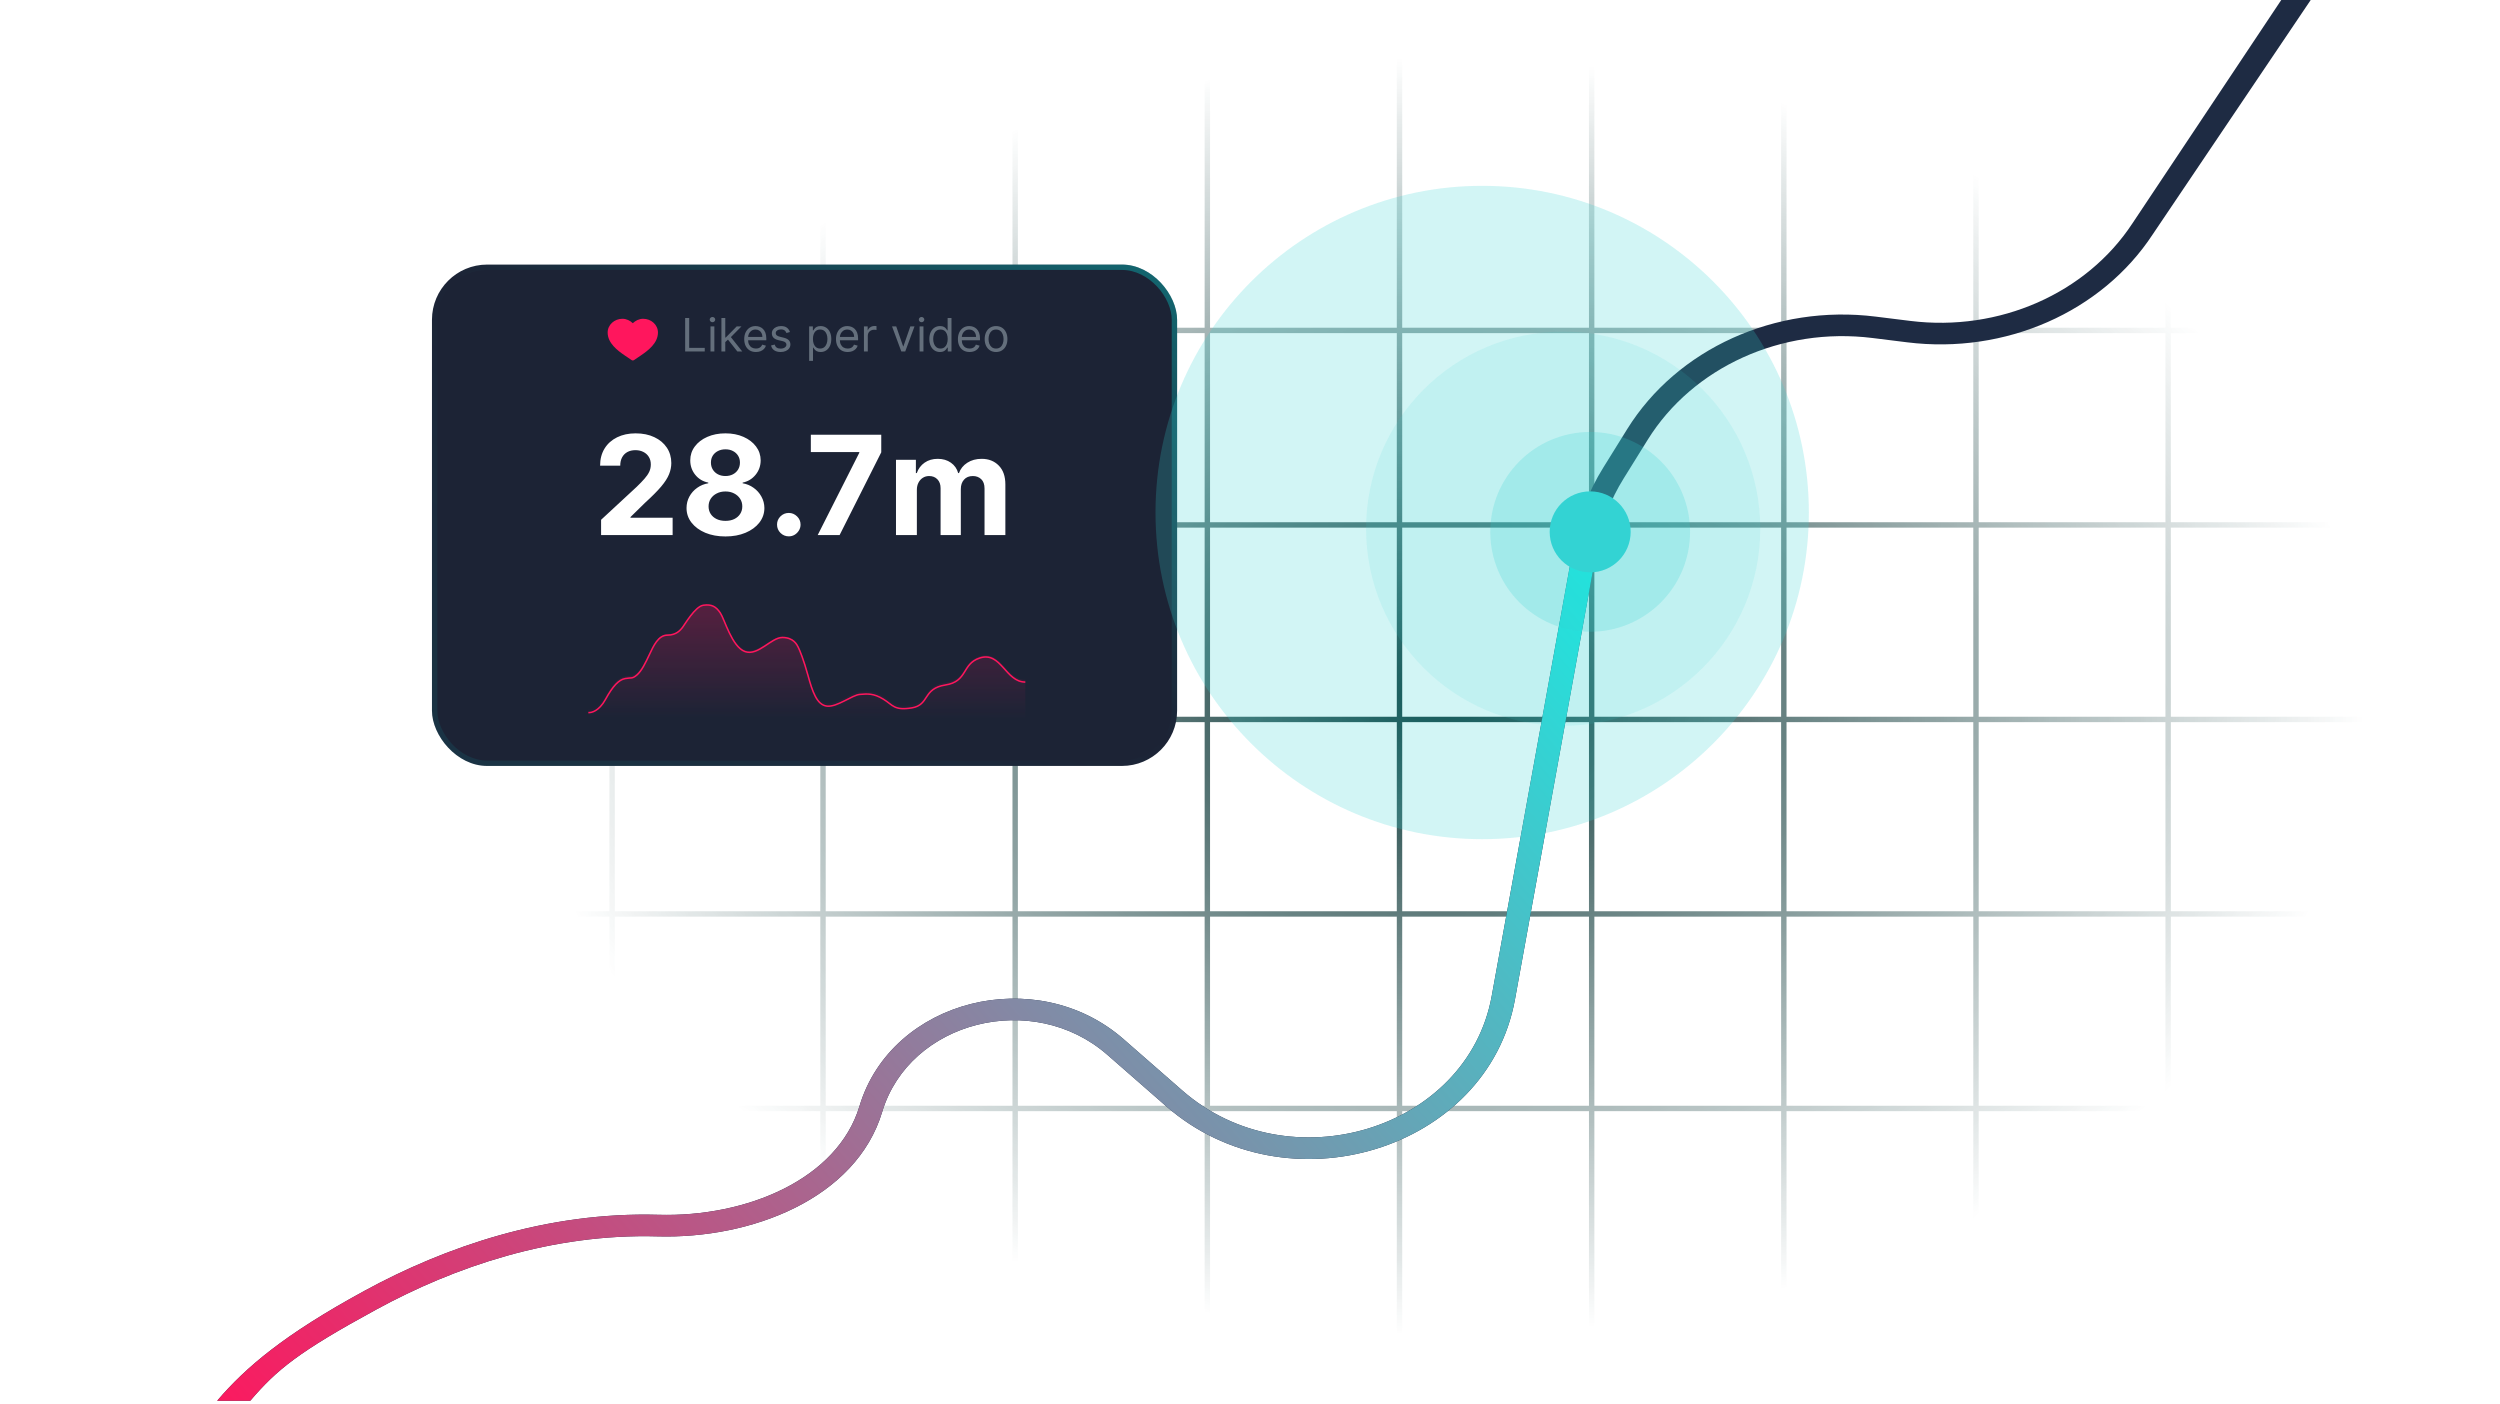 <svg width="463" height="260" viewBox="0 0 463 260" fill="none" xmlns="http://www.w3.org/2000/svg">
<g clip-path="url(#clip0_226_2251)">
<mask id="mask0_226_2251" style="mask-type:alpha" maskUnits="userSpaceOnUse" x="96" y="10" width="342" height="238">
<rect x="96" y="10.416" width="342" height="237" fill="url(#paint0_radial_226_2251)"/>
</mask>
<g mask="url(#mask0_226_2251)">
<path d="M96 61.195H438" stroke="#0C3737"/>
<path d="M96 97.218H438" stroke="#0C3737"/>
<path d="M113.36 246.951L113.36 10.416" stroke="#0C3737"/>
<path d="M152.421 246.951L152.421 10.416" stroke="#0C3737"/>
<path d="M188.01 246.951L188.01 10.416" stroke="#0C3737"/>
<path d="M223.599 246.951L223.599 10.416" stroke="#0C3737"/>
<path d="M259.188 246.951L259.188 10.416" stroke="#0C3737"/>
<path d="M294.777 246.951L294.777 10.416" stroke="#0C3737"/>
<path d="M330.365 246.951L330.365 10.416" stroke="#0C3737"/>
<path d="M365.954 246.951L365.954 10.416" stroke="#0C3737"/>
<path d="M401.543 246.951L401.543 10.416" stroke="#0C3737"/>
<path d="M96 133.241H438" stroke="#0C3737"/>
<path d="M96 169.264H438" stroke="#0C3737"/>
<path d="M96 205.287H438" stroke="#0C3737"/>
</g>
<g filter="url(#filter0_d_226_2251)">
<rect x="80" y="49" width="138" height="92.852" rx="10.222" fill="#1C2335"/>
<rect x="80.496" y="49.496" width="137.007" height="91.859" rx="9.726" stroke="url(#paint1_linear_226_2251)" stroke-width="0.993"/>
</g>
<path d="M112.106 129.084C110.956 131.111 109.531 131.477 108.962 131.407V136.579H189.888V125.917C186.206 125.917 185.397 120.322 181.445 121.589C178.075 122.67 179.29 125.812 175.068 126.445C170.847 127.079 172.194 130.034 168.871 130.562C165.548 131.09 165.368 130.034 163.572 128.979C161.775 127.923 160.697 128.029 159.26 128.134C157.823 128.24 155.039 130.457 153.153 130.245C151.267 130.034 150.458 127.606 149.65 124.756C148.841 121.906 148.123 120.217 147.853 119.689L147.847 119.676C147.573 119.14 146.938 117.894 144.889 117.894C142.824 117.894 140.399 121.272 137.974 120.428C135.548 119.583 134.201 114.622 133.393 113.461C132.584 112.3 131.776 111.877 130.249 112.088C128.722 112.3 126.746 115.678 126.387 116.1C126.028 116.522 125.309 117.472 123.603 117.472C121.896 117.472 120.998 119.478 120.279 120.956C119.561 122.434 118.842 123.912 117.944 124.651C117.046 125.389 116.956 125.073 115.789 125.284C114.621 125.495 113.543 126.551 112.106 129.084Z" fill="url(#paint2_linear_226_2251)"/>
<path d="M108.962 131.969C109.531 132.042 110.956 131.665 112.106 129.579C113.543 126.972 114.621 125.886 115.789 125.669C116.956 125.451 117.046 125.777 117.944 125.017C118.842 124.256 119.561 122.736 120.279 121.215C120.998 119.694 121.896 117.63 123.603 117.63C125.309 117.63 126.028 116.652 126.387 116.218C126.746 115.783 128.722 112.307 130.249 112.09C131.776 111.873 132.584 112.307 133.393 113.502C134.201 114.697 135.548 119.803 137.974 120.672C140.399 121.541 142.824 118.065 144.889 118.065C146.955 118.065 147.584 119.368 147.853 119.911C148.123 120.454 148.841 122.193 149.65 125.126C150.458 128.059 151.267 130.557 153.153 130.774C155.039 130.992 157.823 128.71 159.26 128.602C160.697 128.493 161.775 128.384 163.572 129.471C165.368 130.557 165.548 131.643 168.871 131.1C172.194 130.557 170.847 127.515 175.068 126.864C179.29 126.212 178.075 122.978 181.445 121.867C185.397 120.563 186.206 126.32 189.888 126.32" stroke="#FF165D" stroke-width="0.281"/>
<path d="M126.89 65.095V58.899H127.64V64.429H130.52V65.095H126.89ZM131.585 65.095V60.448H132.299V65.095H131.585ZM131.948 59.674C131.809 59.674 131.689 59.627 131.588 59.532C131.489 59.437 131.44 59.323 131.44 59.19C131.44 59.057 131.489 58.943 131.588 58.848C131.689 58.753 131.809 58.706 131.948 58.706C132.087 58.706 132.206 58.753 132.305 58.848C132.406 58.943 132.456 59.057 132.456 59.19C132.456 59.323 132.406 59.437 132.305 59.532C132.206 59.627 132.087 59.674 131.948 59.674ZM134.272 63.401L134.26 62.517H134.405L136.438 60.448H137.321L135.155 62.638H135.095L134.272 63.401ZM133.607 65.095V58.899H134.32V65.095H133.607ZM136.559 65.095L134.744 62.796L135.252 62.3L137.466 65.095H136.559ZM139.997 65.192C139.549 65.192 139.163 65.093 138.838 64.895C138.516 64.695 138.267 64.417 138.091 64.06C137.918 63.701 137.831 63.284 137.831 62.808C137.831 62.332 137.918 61.912 138.091 61.549C138.267 61.184 138.511 60.9 138.823 60.696C139.138 60.491 139.505 60.388 139.924 60.388C140.166 60.388 140.405 60.428 140.641 60.509C140.877 60.589 141.092 60.721 141.286 60.902C141.479 61.081 141.633 61.319 141.748 61.616C141.863 61.912 141.921 62.277 141.921 62.711V63.014H138.339V62.396H141.195C141.195 62.134 141.142 61.9 141.038 61.695C140.935 61.489 140.787 61.327 140.596 61.208C140.406 61.089 140.182 61.029 139.924 61.029C139.64 61.029 139.394 61.1 139.186 61.241C138.981 61.38 138.822 61.562 138.711 61.785C138.6 62.009 138.545 62.249 138.545 62.505V62.917C138.545 63.268 138.605 63.565 138.726 63.809C138.849 64.051 139.02 64.236 139.238 64.363C139.455 64.488 139.709 64.55 139.997 64.55C140.184 64.55 140.354 64.524 140.505 64.472C140.658 64.417 140.79 64.336 140.901 64.23C141.012 64.121 141.098 63.986 141.159 63.824L141.848 64.018C141.776 64.252 141.654 64.457 141.482 64.635C141.311 64.81 141.099 64.948 140.847 65.046C140.595 65.143 140.312 65.192 139.997 65.192ZM146.298 61.489L145.657 61.67C145.616 61.563 145.557 61.46 145.478 61.359C145.402 61.256 145.297 61.171 145.164 61.105C145.031 61.038 144.86 61.005 144.652 61.005C144.368 61.005 144.131 61.07 143.942 61.202C143.754 61.331 143.66 61.495 143.66 61.695C143.66 61.872 143.725 62.012 143.854 62.115C143.983 62.218 144.185 62.304 144.459 62.372L145.149 62.542C145.564 62.642 145.874 62.797 146.077 63.004C146.281 63.21 146.383 63.475 146.383 63.8C146.383 64.066 146.306 64.304 146.153 64.514C146.002 64.724 145.79 64.889 145.518 65.01C145.245 65.131 144.929 65.192 144.568 65.192C144.094 65.192 143.702 65.089 143.391 64.883C143.08 64.677 142.884 64.377 142.801 63.981L143.479 63.812C143.543 64.062 143.665 64.25 143.845 64.375C144.026 64.5 144.263 64.562 144.556 64.562C144.888 64.562 145.153 64.492 145.348 64.351C145.546 64.207 145.645 64.036 145.645 63.836C145.645 63.675 145.588 63.54 145.475 63.431C145.362 63.32 145.189 63.237 144.955 63.183L144.181 63.001C143.755 62.901 143.442 62.744 143.243 62.532C143.045 62.319 142.946 62.051 142.946 61.731C142.946 61.469 143.02 61.237 143.167 61.035C143.316 60.834 143.519 60.675 143.775 60.56C144.033 60.445 144.326 60.388 144.652 60.388C145.112 60.388 145.473 60.489 145.735 60.69C146 60.892 146.187 61.158 146.298 61.489ZM149.853 66.837V60.448H150.543V61.186H150.628C150.68 61.106 150.753 61.003 150.845 60.878C150.94 60.751 151.075 60.638 151.251 60.539C151.428 60.438 151.668 60.388 151.971 60.388C152.362 60.388 152.707 60.486 153.005 60.681C153.304 60.877 153.537 61.154 153.704 61.513C153.872 61.872 153.955 62.296 153.955 62.784C153.955 63.276 153.872 63.702 153.704 64.063C153.537 64.422 153.305 64.701 153.008 64.898C152.712 65.094 152.37 65.192 151.983 65.192C151.684 65.192 151.445 65.142 151.266 65.043C151.086 64.942 150.948 64.829 150.852 64.701C150.755 64.572 150.68 64.466 150.628 64.381H150.567V66.837H149.853ZM150.555 62.772C150.555 63.122 150.606 63.432 150.709 63.7C150.812 63.966 150.962 64.175 151.16 64.326C151.358 64.476 151.6 64.55 151.886 64.55C152.185 64.55 152.434 64.472 152.633 64.314C152.835 64.155 152.986 63.941 153.087 63.673C153.19 63.403 153.241 63.102 153.241 62.772C153.241 62.445 153.191 62.15 153.09 61.888C152.991 61.624 152.841 61.415 152.639 61.262C152.44 61.107 152.189 61.029 151.886 61.029C151.596 61.029 151.352 61.103 151.154 61.25C150.956 61.395 150.807 61.599 150.706 61.861C150.605 62.121 150.555 62.425 150.555 62.772ZM156.992 65.192C156.545 65.192 156.158 65.093 155.834 64.895C155.511 64.695 155.262 64.417 155.087 64.06C154.913 63.701 154.826 63.284 154.826 62.808C154.826 62.332 154.913 61.912 155.087 61.549C155.262 61.184 155.506 60.9 155.819 60.696C156.133 60.491 156.5 60.388 156.92 60.388C157.162 60.388 157.401 60.428 157.637 60.509C157.873 60.589 158.087 60.721 158.281 60.902C158.475 61.081 158.629 61.319 158.744 61.616C158.859 61.912 158.916 62.277 158.916 62.711V63.014H155.335V62.396H158.19C158.19 62.134 158.138 61.9 158.033 61.695C157.93 61.489 157.783 61.327 157.591 61.208C157.402 61.089 157.178 61.029 156.92 61.029C156.635 61.029 156.389 61.1 156.182 61.241C155.976 61.38 155.818 61.562 155.707 61.785C155.596 62.009 155.54 62.249 155.54 62.505V62.917C155.54 63.268 155.601 63.565 155.722 63.809C155.845 64.051 156.015 64.236 156.233 64.363C156.451 64.488 156.704 64.55 156.992 64.55C157.18 64.55 157.349 64.524 157.501 64.472C157.654 64.417 157.786 64.336 157.897 64.23C158.008 64.121 158.093 63.986 158.154 63.824L158.844 64.018C158.771 64.252 158.649 64.457 158.478 64.635C158.306 64.81 158.094 64.948 157.842 65.046C157.59 65.143 157.307 65.192 156.992 65.192ZM160.002 65.095V60.448H160.692V61.15H160.74C160.825 60.92 160.978 60.734 161.2 60.59C161.422 60.447 161.672 60.376 161.95 60.376C162.003 60.376 162.068 60.377 162.147 60.379C162.226 60.381 162.285 60.384 162.326 60.388V61.114C162.301 61.108 162.246 61.099 162.159 61.087C162.074 61.072 161.985 61.065 161.89 61.065C161.664 61.065 161.462 61.113 161.285 61.208C161.109 61.3 160.97 61.429 160.867 61.595C160.767 61.758 160.716 61.945 160.716 62.154V65.095H160.002ZM169.367 60.448L167.649 65.095H166.923L165.205 60.448H165.979L167.262 64.151H167.31L168.593 60.448H169.367ZM170.309 65.095V60.448H171.023V65.095H170.309ZM170.672 59.674C170.533 59.674 170.413 59.627 170.312 59.532C170.214 59.437 170.164 59.323 170.164 59.19C170.164 59.057 170.214 58.943 170.312 58.848C170.413 58.753 170.533 58.706 170.672 58.706C170.812 58.706 170.93 58.753 171.029 58.848C171.13 58.943 171.181 59.057 171.181 59.19C171.181 59.323 171.13 59.437 171.029 59.532C170.93 59.627 170.812 59.674 170.672 59.674ZM174.085 65.192C173.698 65.192 173.356 65.094 173.06 64.898C172.763 64.701 172.531 64.422 172.364 64.063C172.197 63.702 172.113 63.276 172.113 62.784C172.113 62.296 172.197 61.872 172.364 61.513C172.531 61.154 172.764 60.877 173.063 60.681C173.361 60.486 173.706 60.388 174.097 60.388C174.4 60.388 174.639 60.438 174.814 60.539C174.992 60.638 175.127 60.751 175.22 60.878C175.315 61.003 175.388 61.106 175.441 61.186H175.501V58.899H176.215V65.095H175.525V64.381H175.441C175.388 64.466 175.314 64.572 175.217 64.701C175.12 64.829 174.982 64.942 174.802 65.043C174.623 65.142 174.384 65.192 174.085 65.192ZM174.182 64.55C174.469 64.55 174.711 64.476 174.908 64.326C175.106 64.175 175.256 63.966 175.359 63.7C175.462 63.432 175.513 63.122 175.513 62.772C175.513 62.425 175.463 62.121 175.362 61.861C175.261 61.599 175.112 61.395 174.914 61.25C174.717 61.103 174.473 61.029 174.182 61.029C173.88 61.029 173.628 61.107 173.426 61.262C173.226 61.415 173.076 61.624 172.975 61.888C172.876 62.15 172.827 62.445 172.827 62.772C172.827 63.102 172.877 63.403 172.978 63.673C173.081 63.941 173.232 64.155 173.432 64.314C173.634 64.472 173.884 64.55 174.182 64.55ZM179.57 65.192C179.122 65.192 178.736 65.093 178.411 64.895C178.089 64.695 177.839 64.417 177.664 64.06C177.491 63.701 177.404 63.284 177.404 62.808C177.404 62.332 177.491 61.912 177.664 61.549C177.839 61.184 178.083 60.9 178.396 60.696C178.711 60.491 179.078 60.388 179.497 60.388C179.739 60.388 179.978 60.428 180.214 60.509C180.45 60.589 180.665 60.721 180.858 60.902C181.052 61.081 181.206 61.319 181.321 61.616C181.436 61.912 181.494 62.277 181.494 62.711V63.014H177.912V62.396H180.768C180.768 62.134 180.715 61.9 180.61 61.695C180.508 61.489 180.36 61.327 180.169 61.208C179.979 61.089 179.755 61.029 179.497 61.029C179.213 61.029 178.967 61.1 178.759 61.241C178.553 61.38 178.395 61.562 178.284 61.785C178.173 62.009 178.118 62.249 178.118 62.505V62.917C178.118 63.268 178.178 63.565 178.299 63.809C178.422 64.051 178.593 64.236 178.81 64.363C179.028 64.488 179.281 64.55 179.57 64.55C179.757 64.55 179.927 64.524 180.078 64.472C180.231 64.417 180.363 64.336 180.474 64.23C180.585 64.121 180.671 63.986 180.731 63.824L181.421 64.018C181.348 64.252 181.226 64.457 181.055 64.635C180.884 64.81 180.672 64.948 180.42 65.046C180.168 65.143 179.884 65.192 179.57 65.192ZM184.467 65.192C184.048 65.192 183.68 65.092 183.363 64.892C183.049 64.692 182.803 64.413 182.625 64.054C182.45 63.695 182.362 63.276 182.362 62.796C182.362 62.312 182.45 61.889 182.625 61.528C182.803 61.167 183.049 60.887 183.363 60.687C183.68 60.488 184.048 60.388 184.467 60.388C184.887 60.388 185.254 60.488 185.568 60.687C185.885 60.887 186.131 61.167 186.307 61.528C186.484 61.889 186.573 62.312 186.573 62.796C186.573 63.276 186.484 63.695 186.307 64.054C186.131 64.413 185.885 64.692 185.568 64.892C185.254 65.092 184.887 65.192 184.467 65.192ZM184.467 64.55C184.786 64.55 185.048 64.469 185.254 64.305C185.46 64.142 185.612 63.927 185.711 63.661C185.809 63.395 185.859 63.106 185.859 62.796C185.859 62.485 185.809 62.196 185.711 61.928C185.612 61.659 185.46 61.443 185.254 61.277C185.048 61.112 184.786 61.029 184.467 61.029C184.149 61.029 183.887 61.112 183.681 61.277C183.475 61.443 183.323 61.659 183.224 61.928C183.125 62.196 183.076 62.485 183.076 62.796C183.076 63.106 183.125 63.395 183.224 63.661C183.323 63.927 183.475 64.142 183.681 64.305C183.887 64.469 184.149 64.55 184.467 64.55Z" fill="#646F7C"/>
<g clip-path="url(#clip1_226_2251)">
<path d="M115.279 59.037C113.798 59.037 112.537 60.144 112.537 61.582C112.537 62.574 113.001 63.409 113.617 64.1C114.23 64.79 115.022 65.368 115.737 65.853L116.972 66.688C117.107 66.78 117.284 66.78 117.419 66.688L118.654 65.853C119.369 65.368 120.161 64.79 120.774 64.1C121.39 63.409 121.854 62.574 121.854 61.582C121.854 60.144 120.593 59.037 119.112 59.037C118.349 59.037 117.677 59.395 117.195 59.858C116.714 59.395 116.042 59.037 115.279 59.037Z" fill="#FF165D"/>
</g>
<path d="M111.321 99.097V96.265L117.937 90.139C118.499 89.595 118.971 89.105 119.352 88.669C119.74 88.234 120.033 87.807 120.233 87.39C120.432 86.966 120.532 86.51 120.532 86.019C120.532 85.475 120.408 85.006 120.16 84.613C119.912 84.213 119.573 83.908 119.144 83.696C118.714 83.478 118.227 83.37 117.683 83.37C117.114 83.37 116.618 83.484 116.194 83.714C115.771 83.944 115.444 84.274 115.214 84.704C114.984 85.133 114.869 85.644 114.869 86.237H111.139C111.139 85.021 111.415 83.965 111.965 83.07C112.516 82.175 113.287 81.482 114.279 80.992C115.272 80.502 116.415 80.257 117.71 80.257C119.041 80.257 120.199 80.493 121.186 80.965C122.178 81.43 122.949 82.078 123.5 82.907C124.05 83.736 124.326 84.685 124.326 85.756C124.326 86.458 124.186 87.151 123.908 87.834C123.636 88.518 123.149 89.277 122.447 90.112C121.745 90.941 120.756 91.936 119.479 93.098L116.766 95.757V95.884H124.571V99.097H111.321ZM134.351 99.351C132.954 99.351 131.71 99.124 130.621 98.67C129.538 98.21 128.688 97.584 128.071 96.792C127.454 95.999 127.146 95.101 127.146 94.096C127.146 93.322 127.321 92.611 127.672 91.964C128.029 91.31 128.513 90.769 129.124 90.339C129.735 89.904 130.419 89.625 131.175 89.504V89.377C130.183 89.178 129.378 88.697 128.761 87.934C128.144 87.166 127.835 86.273 127.835 85.257C127.835 84.295 128.117 83.439 128.679 82.689C129.242 81.933 130.013 81.34 130.993 80.91C131.98 80.475 133.099 80.257 134.351 80.257C135.604 80.257 136.72 80.475 137.7 80.91C138.686 81.346 139.461 81.942 140.023 82.698C140.586 83.448 140.87 84.301 140.876 85.257C140.87 86.28 140.556 87.172 139.932 87.934C139.309 88.697 138.511 89.178 137.537 89.377V89.504C138.281 89.625 138.955 89.904 139.56 90.339C140.171 90.769 140.655 91.31 141.012 91.964C141.375 92.611 141.56 93.322 141.566 94.096C141.56 95.101 141.248 95.999 140.631 96.792C140.014 97.584 139.161 98.21 138.072 98.67C136.989 99.124 135.749 99.351 134.351 99.351ZM134.351 96.465C134.974 96.465 135.519 96.353 135.985 96.129C136.451 95.899 136.814 95.585 137.074 95.185C137.34 94.78 137.473 94.314 137.473 93.788C137.473 93.249 137.337 92.774 137.065 92.363C136.792 91.945 136.423 91.619 135.958 91.383C135.492 91.141 134.956 91.02 134.351 91.02C133.752 91.02 133.217 91.141 132.745 91.383C132.273 91.619 131.901 91.945 131.629 92.363C131.363 92.774 131.229 93.249 131.229 93.788C131.229 94.314 131.359 94.78 131.62 95.185C131.88 95.585 132.246 95.899 132.718 96.129C133.19 96.353 133.734 96.465 134.351 96.465ZM134.351 88.161C134.872 88.161 135.334 88.055 135.74 87.844C136.145 87.632 136.463 87.338 136.693 86.963C136.923 86.588 137.038 86.156 137.038 85.665C137.038 85.181 136.923 84.758 136.693 84.395C136.463 84.026 136.148 83.739 135.749 83.533C135.35 83.321 134.884 83.215 134.351 83.215C133.825 83.215 133.359 83.321 132.954 83.533C132.548 83.739 132.231 84.026 132.001 84.395C131.777 84.758 131.665 85.181 131.665 85.665C131.665 86.156 131.78 86.588 132.01 86.963C132.24 87.338 132.557 87.632 132.963 87.844C133.368 88.055 133.831 88.161 134.351 88.161ZM146.085 99.333C145.486 99.333 144.972 99.121 144.543 98.697C144.119 98.268 143.907 97.754 143.907 97.155C143.907 96.562 144.119 96.053 144.543 95.63C144.972 95.207 145.486 94.995 146.085 94.995C146.666 94.995 147.174 95.207 147.61 95.63C148.046 96.053 148.263 96.562 148.263 97.155C148.263 97.554 148.161 97.92 147.955 98.253C147.755 98.579 147.492 98.843 147.165 99.042C146.839 99.236 146.479 99.333 146.085 99.333ZM151.437 99.097L159.142 83.85V83.723H150.167V80.511H163.208V83.769L155.494 99.097H151.437ZM165.937 99.097V85.157H169.622V87.617H169.785C170.075 86.8 170.56 86.156 171.237 85.684C171.915 85.212 172.725 84.976 173.669 84.976C174.625 84.976 175.439 85.215 176.11 85.693C176.782 86.165 177.23 86.806 177.454 87.617H177.599C177.883 86.818 178.397 86.18 179.142 85.702C179.892 85.218 180.778 84.976 181.801 84.976C183.101 84.976 184.157 85.39 184.968 86.219C185.785 87.042 186.193 88.21 186.193 89.722V99.097H182.336V90.484C182.336 89.71 182.13 89.129 181.719 88.742C181.307 88.355 180.793 88.161 180.176 88.161C179.474 88.161 178.927 88.385 178.534 88.833C178.14 89.274 177.944 89.858 177.944 90.584V99.097H174.196V90.403C174.196 89.719 173.999 89.174 173.606 88.769C173.219 88.364 172.707 88.161 172.072 88.161C171.642 88.161 171.255 88.27 170.91 88.488C170.572 88.7 170.302 88.999 170.103 89.386C169.903 89.767 169.803 90.215 169.803 90.729V99.097H165.937Z" fill="white"/>
<path fill-rule="evenodd" clip-rule="evenodd" d="M428 -0.084L398.674 43.421C389.24 57.798 371.372 65.653 353.228 63.4L346.766 62.597C329.994 60.514 313.522 67.978 305.149 81.454L300.695 88.623C298.278 92.513 296.631 96.763 295.828 101.179L280.573 185.104C275.49 213.068 238.327 224.422 215.942 204.849L205.071 195.344C191.286 183.29 168.449 189.08 163.387 205.912C158.538 222.038 139.053 229.469 121.801 228.978C102.217 228.422 84.174 234.627 69.699 242.515C55.214 250.409 51.3 253.638 46.349 259.416L40.218 259.416C45.518 253.232 52.542 247.21 67.467 239.077C82.402 230.938 101.269 224.393 121.937 224.98C138.257 225.444 155.106 218.39 159.178 204.849C165.117 185.101 191.911 178.308 208.085 192.45L218.957 201.956C238.806 219.311 271.759 209.243 276.267 184.447L291.521 100.522C292.409 95.642 294.23 90.943 296.901 86.644L301.355 79.475C310.61 64.58 328.815 56.331 347.352 58.634L353.814 59.436C370.231 61.475 386.396 54.368 394.932 41.36L422.543 -0.084L428 -0.084Z" fill="#1E2B43"/>
<g filter="url(#filter1_f_226_2251)">
<circle cx="274.5" cy="94.916" r="60.5" fill="#33D3D3" fill-opacity="0.22"/>
</g>
<g opacity="0.5" filter="url(#filter2_f_226_2251)">
<circle cx="289.5" cy="97.916" r="36.5" fill="#33D3D3" fill-opacity="0.22"/>
</g>
<path d="M295.828 101.179L280.573 185.104C275.49 213.068 238.327 224.422 215.942 204.849L205.071 195.344C191.285 183.29 168.448 189.08 163.387 205.912C158.538 222.038 139.052 229.469 121.801 228.978C102.217 228.422 84.173 234.627 69.699 242.515C55.213 250.409 51.3 253.638 46.348 259.416L40.218 259.416C45.518 253.232 52.542 247.21 67.467 239.077C82.402 230.938 101.268 224.393 121.937 224.98C138.257 225.444 155.106 218.39 159.178 204.849C165.116 185.101 191.911 178.308 208.085 192.45L218.956 201.956C238.805 219.311 271.759 209.243 276.266 184.447L291.521 100.522C292.011 97.826 292.482 95.293 292.934 92.916L297.104 93.916C296.713 96.228 296.287 98.651 295.828 101.179Z" fill="url(#paint3_linear_226_2251)"/>
<circle cx="294.5" cy="98.5" r="18.5" fill="#33D3D3" fill-opacity="0.22"/>
<circle cx="294.5" cy="98.5" r="7.5" fill="#33D3D3"/>
</g>
<defs>
<filter id="filter0_d_226_2251" x="54.828" y="23.828" width="188.344" height="143.196" filterUnits="userSpaceOnUse" color-interpolation-filters="sRGB">
<feFlood flood-opacity="0" result="BackgroundImageFix"/>
<feColorMatrix in="SourceAlpha" type="matrix" values="0 0 0 0 0 0 0 0 0 0 0 0 0 0 0 0 0 0 127 0" result="hardAlpha"/>
<feOffset/>
<feGaussianBlur stdDeviation="12.586"/>
<feComposite in2="hardAlpha" operator="out"/>
<feColorMatrix type="matrix" values="0 0 0 0 0.061 0 0 0 0 0.088 0 0 0 0 0.139 0 0 0 1 0"/>
<feBlend mode="normal" in2="BackgroundImageFix" result="effect1_dropShadow_226_2251"/>
<feBlend mode="normal" in="SourceGraphic" in2="effect1_dropShadow_226_2251" result="shape"/>
</filter>
<filter id="filter1_f_226_2251" x="62.7" y="-116.884" width="423.6" height="423.6" filterUnits="userSpaceOnUse" color-interpolation-filters="sRGB">
<feFlood flood-opacity="0" result="BackgroundImageFix"/>
<feBlend mode="normal" in="SourceGraphic" in2="BackgroundImageFix" result="shape"/>
<feGaussianBlur stdDeviation="75.65" result="effect1_foregroundBlur_226_2251"/>
</filter>
<filter id="filter2_f_226_2251" x="200.7" y="9.116" width="177.6" height="177.6" filterUnits="userSpaceOnUse" color-interpolation-filters="sRGB">
<feFlood flood-opacity="0" result="BackgroundImageFix"/>
<feBlend mode="normal" in="SourceGraphic" in2="BackgroundImageFix" result="shape"/>
<feGaussianBlur stdDeviation="26.15" result="effect1_foregroundBlur_226_2251"/>
</filter>
<radialGradient id="paint0_radial_226_2251" cx="0" cy="0" r="1" gradientUnits="userSpaceOnUse" gradientTransform="translate(267 128.916) rotate(90) scale(118.5 171)">
<stop stop-color="#40C7CB"/>
<stop offset="1" stop-color="#737373" stop-opacity="0"/>
</radialGradient>
<linearGradient id="paint1_linear_226_2251" x1="87.745" y1="139.094" x2="165.179" y2="18.883" gradientUnits="userSpaceOnUse">
<stop stop-color="#00F2EA" stop-opacity="0.08"/>
<stop offset="0.5" stop-color="#00F2EA" stop-opacity="0"/>
<stop offset="1" stop-color="#00F2EA" stop-opacity="0.32"/>
</linearGradient>
<linearGradient id="paint2_linear_226_2251" x1="148.033" y1="100.319" x2="147.909" y2="133.043" gradientUnits="userSpaceOnUse">
<stop stop-color="#FF165D" stop-opacity="0.4"/>
<stop offset="1" stop-color="#FF165D" stop-opacity="0"/>
</linearGradient>
<linearGradient id="paint3_linear_226_2251" x1="400.22" y1="17.602" x2="71.162" y2="303.366" gradientUnits="userSpaceOnUse">
<stop offset="0.315" stop-color="#1FE6DF"/>
<stop offset="1" stop-color="#FF165D"/>
</linearGradient>
<clipPath id="clip0_226_2251">
<rect width="463" height="260" fill="white"/>
</clipPath>
<clipPath id="clip1_226_2251">
<rect width="12.778" height="12.778" fill="white" transform="translate(110.667 56.242)"/>
</clipPath>
</defs>
</svg>
